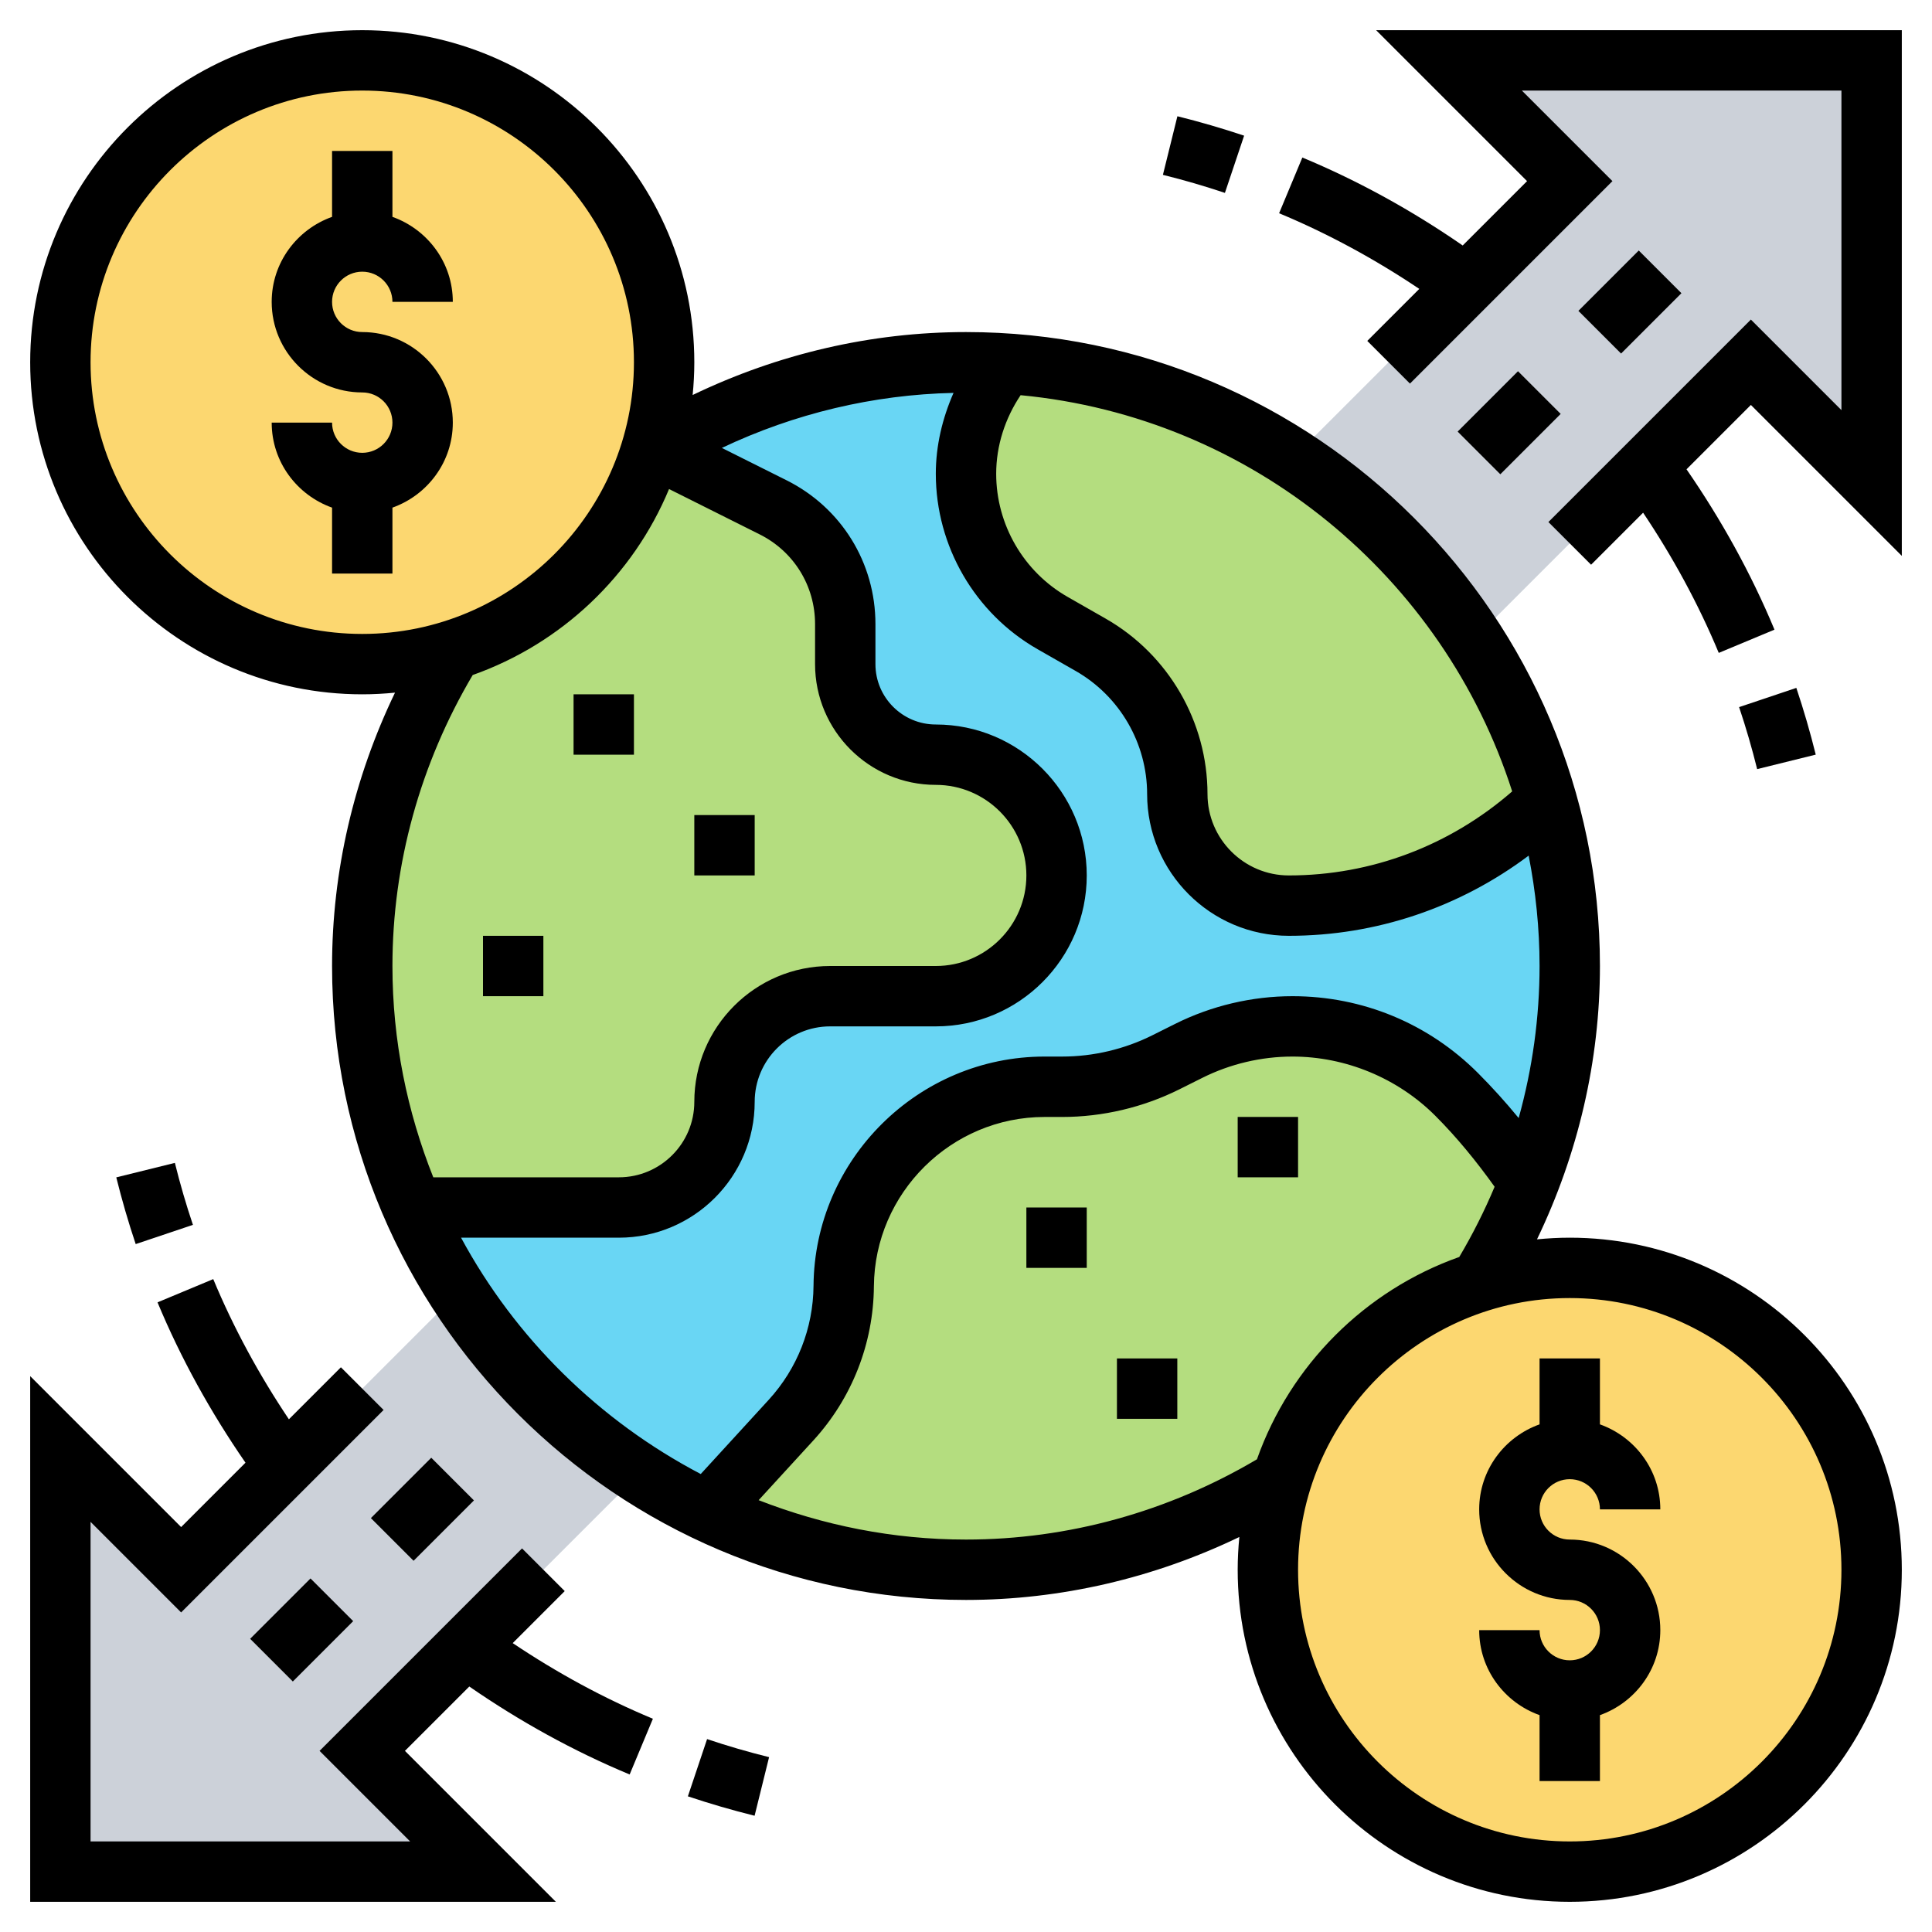 <?xml version="1.0" encoding="iso-8859-1"?>
<!-- Generator: Adobe Illustrator 22.1.0, SVG Export Plug-In . SVG Version: 6.00 Build 0)  -->
<svg xmlns="http://www.w3.org/2000/svg" xmlns:xlink="http://www.w3.org/1999/xlink" version="1.1" id="Layer_1_1_" x="0px" y="0px" viewBox="0 0 64 64" style="enable-background:new 0 0 64 64;" xml:space="preserve" width="512" height="512">
<g>
	<g>
		<polygon style="fill:#CCD1D9;" points="12,46 6,52 2,48 2,62 16,62 12,58 18,52 52,18 58,12 62,16 62,2 48,2 52,6 46,12   "/>
		<path style="fill:#69D6F4;" d="M33.31,12.07C32.49,13.05,32,14.32,32,15.7c0,2.04,1.1,3.93,2.87,4.94l1.26,0.72    C37.9,22.37,39,24.26,39,26.3c0,2.05,1.65,3.7,3.7,3.7c1.66,0,3.24-0.33,4.68-0.93c1.44-0.59,2.74-1.45,3.85-2.52h0.01    C51.74,28.28,52,30.11,52,32c0,2.54-0.48,4.96-1.35,7.18c-0.7-1.05-1.49-2.02-2.4-2.93c-1.44-1.44-3.4-2.25-5.43-2.25    c-1.2,0-2.38,0.28-3.44,0.81l-0.76,0.38C37.56,35.72,36.38,36,35.18,36H34.6c-3.65,0-6.62,2.95-6.65,6.6    c-0.01,1.65-0.64,3.23-1.75,4.44l-2.76,3.02l-0.01,0.02c-4.35-2.07-7.83-5.65-9.76-10.08h0.01h6.82c1.93,0,3.5-1.57,3.5-3.5    s1.57-3.5,3.5-3.5H31c2.21,0,4-1.79,4-4s-1.79-4-4-4c-1.66,0-3-1.34-3-3v-1.33c0-1.63-0.93-3.13-2.39-3.87l-3.88-1.94    c3-1.8,6.5-2.86,10.27-2.86c0.44,0,0.88,0.01,1.31,0.05V12.07z"/>
		<path style="fill:#B4DD7F;" d="M50.65,39.18c-0.44,1.15-0.99,2.24-1.62,3.27c-3.13,0.97-5.61,3.45-6.58,6.58    C39.41,50.9,35.84,52,32,52c-3.07,0-5.97-0.69-8.57-1.92l0.01-0.02l2.76-3.02c1.11-1.21,1.74-2.79,1.75-4.44    c0.03-3.65,3-6.6,6.65-6.6h0.58c1.2,0,2.38-0.28,3.44-0.81l0.76-0.38c1.06-0.53,2.24-0.81,3.44-0.81c2.03,0,3.99,0.81,5.43,2.25    C49.16,37.16,49.95,38.13,50.65,39.18z"/>
		<path style="fill:#B4DD7F;" d="M51.24,26.55h-0.01c-1.11,1.07-2.41,1.93-3.85,2.52C45.94,29.67,44.36,30,42.7,30    c-2.05,0-3.7-1.65-3.7-3.7c0-2.04-1.1-3.93-2.87-4.94l-1.26-0.72C33.1,19.63,32,17.74,32,15.7c0-1.38,0.49-2.65,1.31-3.63v-0.02    C41.89,12.6,48.99,18.55,51.24,26.55z"/>
		<path style="fill:#B4DD7F;" d="M31,25c2.21,0,4,1.79,4,4s-1.79,4-4,4h-3.5c-1.93,0-3.5,1.57-3.5,3.5S22.43,40,20.5,40h-6.82h-0.01    C12.6,37.55,12,34.85,12,32c0-3.84,1.1-7.41,2.97-10.45c3.13-0.97,5.61-3.45,6.58-6.58c0.06-0.04,0.12-0.07,0.18-0.11l3.88,1.94    c1.46,0.74,2.39,2.24,2.39,3.87V22C28,23.66,29.34,25,31,25z"/>
		<path style="fill:#FCD770;" d="M52,42c5.52,0,10,4.48,10,10s-4.48,10-10,10s-10-4.48-10-10c0-1.04,0.16-2.03,0.45-2.97    c0.97-3.13,3.45-5.61,6.58-6.58C49.97,42.16,50.96,42,52,42z"/>
		<path style="fill:#FCD770;" d="M22,12c0,1.04-0.16,2.03-0.45,2.97c-0.97,3.13-3.45,5.61-6.58,6.58C14.03,21.84,13.04,22,12,22    C6.48,22,2,17.52,2,12S6.48,2,12,2S22,6.48,22,12z"/>
	</g>
	<g>
		<path d="M52,49c0.552,0,1,0.448,1,1h2c0-1.302-0.839-2.402-2-2.816V45h-2v2.184c-1.161,0.414-2,1.514-2,2.816c0,1.654,1.346,3,3,3    c0.552,0,1,0.448,1,1s-0.448,1-1,1s-1-0.448-1-1h-2c0,1.302,0.839,2.402,2,2.816V59h2v-2.184c1.161-0.414,2-1.514,2-2.816    c0-1.654-1.346-3-3-3c-0.552,0-1-0.448-1-1S51.448,49,52,49z"/>
		<path d="M52,41c-0.366,0-0.728,0.02-1.085,0.055C52.277,38.226,53,35.137,53,32c0-11.579-9.421-21-21-21    c-3.137,0-6.226,0.723-9.055,2.085C22.98,12.728,23,12.366,23,12c0-6.065-4.935-11-11-11S1,5.935,1,12s4.935,11,11,11    c0.366,0,0.728-0.02,1.085-0.055C11.723,25.774,11,28.863,11,32c0,11.579,9.421,21,21,21c3.137,0,6.226-0.723,9.055-2.085    C41.02,51.272,41,51.634,41,52c0,6.065,4.935,11,11,11s11-4.935,11-11S58.065,41,52,41z M50.093,26.216    C48.033,28.009,45.433,29,42.695,29C41.209,29,40,27.791,40,26.305c0-2.396-1.293-4.624-3.373-5.812l-1.262-0.721    C33.906,18.938,33,17.376,33,15.695c0-0.932,0.294-1.835,0.809-2.604C41.471,13.819,47.816,19.113,50.093,26.216z M3,12    c0-4.963,4.037-9,9-9s9,4.037,9,9s-4.037,9-9,9S3,16.963,3,12z M15.659,22.361c2.942-1.042,5.314-3.293,6.504-6.161l2.998,1.5    C26.296,18.266,27,19.405,27,20.674V22c0,2.206,1.794,4,4,4c1.654,0,3,1.346,3,3s-1.346,3-3,3h-3.5c-2.481,0-4.5,2.019-4.5,4.5    c0,1.379-1.121,2.5-2.5,2.5h-6.147C13.489,36.831,13,34.473,13,32C13,28.619,13.923,25.295,15.659,22.361z M15.273,41H20.5    c2.481,0,4.5-2.019,4.5-4.5c0-1.379,1.121-2.5,2.5-2.5H31c2.757,0,5-2.243,5-5s-2.243-5-5-5c-1.103,0-2-0.897-2-2v-1.326    c0-2.031-1.128-3.856-2.944-4.764l-2.144-1.072c2.407-1.141,5.019-1.765,7.675-1.823C31.217,13.857,31,14.764,31,15.695    c0,2.396,1.293,4.624,3.373,5.812l1.262,0.721C37.094,23.062,38,24.624,38,26.305C38,28.894,40.106,31,42.695,31    c2.893,0,5.654-0.94,7.944-2.656C50.871,29.528,51,30.749,51,32c0,1.708-0.237,3.401-0.692,5.037    c-0.427-0.521-0.878-1.02-1.349-1.492C47.318,33.903,45.136,33,42.815,33c-1.341,0-2.685,0.317-3.886,0.917l-0.754,0.377    C37.251,34.756,36.217,35,35.185,35h-0.582c-4.188,0-7.622,3.407-7.654,7.595c-0.011,1.401-0.538,2.741-1.483,3.774l-2.253,2.46    C19.851,47.067,17.075,44.336,15.273,41z M32,51c-2.424,0-4.736-0.474-6.869-1.305l1.809-1.975    c1.281-1.398,1.994-3.213,2.009-5.109c0.024-3.094,2.561-5.61,5.654-5.61h0.582c1.341,0,2.685-0.317,3.886-0.917l0.754-0.377    C40.749,35.244,41.783,35,42.815,35c1.761,0,3.484,0.714,4.729,1.959c0.717,0.717,1.368,1.516,1.967,2.354    c-0.335,0.798-0.726,1.574-1.171,2.326c-3.123,1.106-5.596,3.58-6.702,6.702C38.705,50.077,35.381,51,32,51z M52,61    c-4.963,0-9-4.037-9-9s4.037-9,9-9s9,4.037,9,9S56.963,61,52,61z"/>
		<path d="M12,9c0.552,0,1,0.448,1,1h2c0-1.302-0.839-2.402-2-2.816V5h-2v2.184C9.839,7.598,9,8.698,9,10c0,1.654,1.346,3,3,3    c0.552,0,1,0.448,1,1s-0.448,1-1,1s-1-0.448-1-1H9c0,1.302,0.839,2.402,2,2.816V19h2v-2.184c1.161-0.414,2-1.514,2-2.816    c0-1.654-1.346-3-3-3c-0.552,0-1-0.448-1-1S11.448,9,12,9z"/>
		<path d="M45.586,1l5,5l-2.132,2.132c-1.669-1.153-3.448-2.138-5.312-2.914l-0.77,1.846c1.624,0.676,3.178,1.523,4.644,2.506    l-1.723,1.723l1.414,1.414L53.414,6l-3-3H61v10.586l-3-3l-6.707,6.707l1.414,1.414l1.723-1.723c0.983,1.466,1.83,3.02,2.506,4.644    l1.846-0.77c-0.776-1.865-1.762-3.643-2.914-5.312L58,13.414l5,5V1H45.586z"/>
		<rect x="48.586" y="13" transform="matrix(0.707 -0.707 0.707 0.707 4.745 39.456)" width="2.828" height="2"/>
		<rect x="52.586" y="9" transform="matrix(0.707 -0.707 0.707 0.707 8.745 41.113)" width="2.828" height="2"/>
		<rect x="23" y="27" width="2" height="2"/>
		<rect x="16" y="31" width="2" height="2"/>
		<rect x="19" y="23" width="2" height="2"/>
		<rect x="41" y="37" width="2" height="2"/>
		<rect x="34" y="40" width="2" height="2"/>
		<rect x="37" y="45" width="2" height="2"/>
		<path d="M59.506,22.787l-1.896,0.637c0.226,0.672,0.427,1.363,0.598,2.054l1.941-0.48C59.965,24.254,59.748,23.511,59.506,22.787z    "/>
		<path d="M41.213,4.494c-0.724-0.242-1.467-0.459-2.21-0.643l-0.48,1.941c0.69,0.171,1.382,0.372,2.054,0.598L41.213,4.494z"/>
		<path d="M18.707,52.707l-1.414-1.414L10.586,58l3,3H3V50.414l3,3l6.707-6.707l-1.414-1.414L9.57,47.016    c-0.983-1.466-1.83-3.02-2.506-4.644l-1.846,0.77c0.776,1.865,1.762,3.643,2.914,5.312L6,50.586l-5-5V63h17.414l-5-5l2.132-2.132    c1.669,1.153,3.448,2.138,5.312,2.914l0.77-1.846c-1.624-0.676-3.178-1.523-4.644-2.506L18.707,52.707z"/>
		<rect x="12.586" y="49" transform="matrix(0.707 -0.707 0.707 0.707 -31.255 24.544)" width="2.828" height="2"/>
		<rect x="8.586" y="53" transform="matrix(0.707 -0.707 0.707 0.707 -35.255 22.887)" width="2.828" height="2"/>
		<path d="M22.787,59.506c0.724,0.242,1.467,0.459,2.21,0.643l0.48-1.941c-0.69-0.171-1.382-0.372-2.054-0.598L22.787,59.506z"/>
		<path d="M5.793,38.522l-1.941,0.48c0.184,0.743,0.4,1.486,0.643,2.21l1.896-0.637C6.165,39.904,5.964,39.213,5.793,38.522z"/>
	</g>
</g>
</svg>
